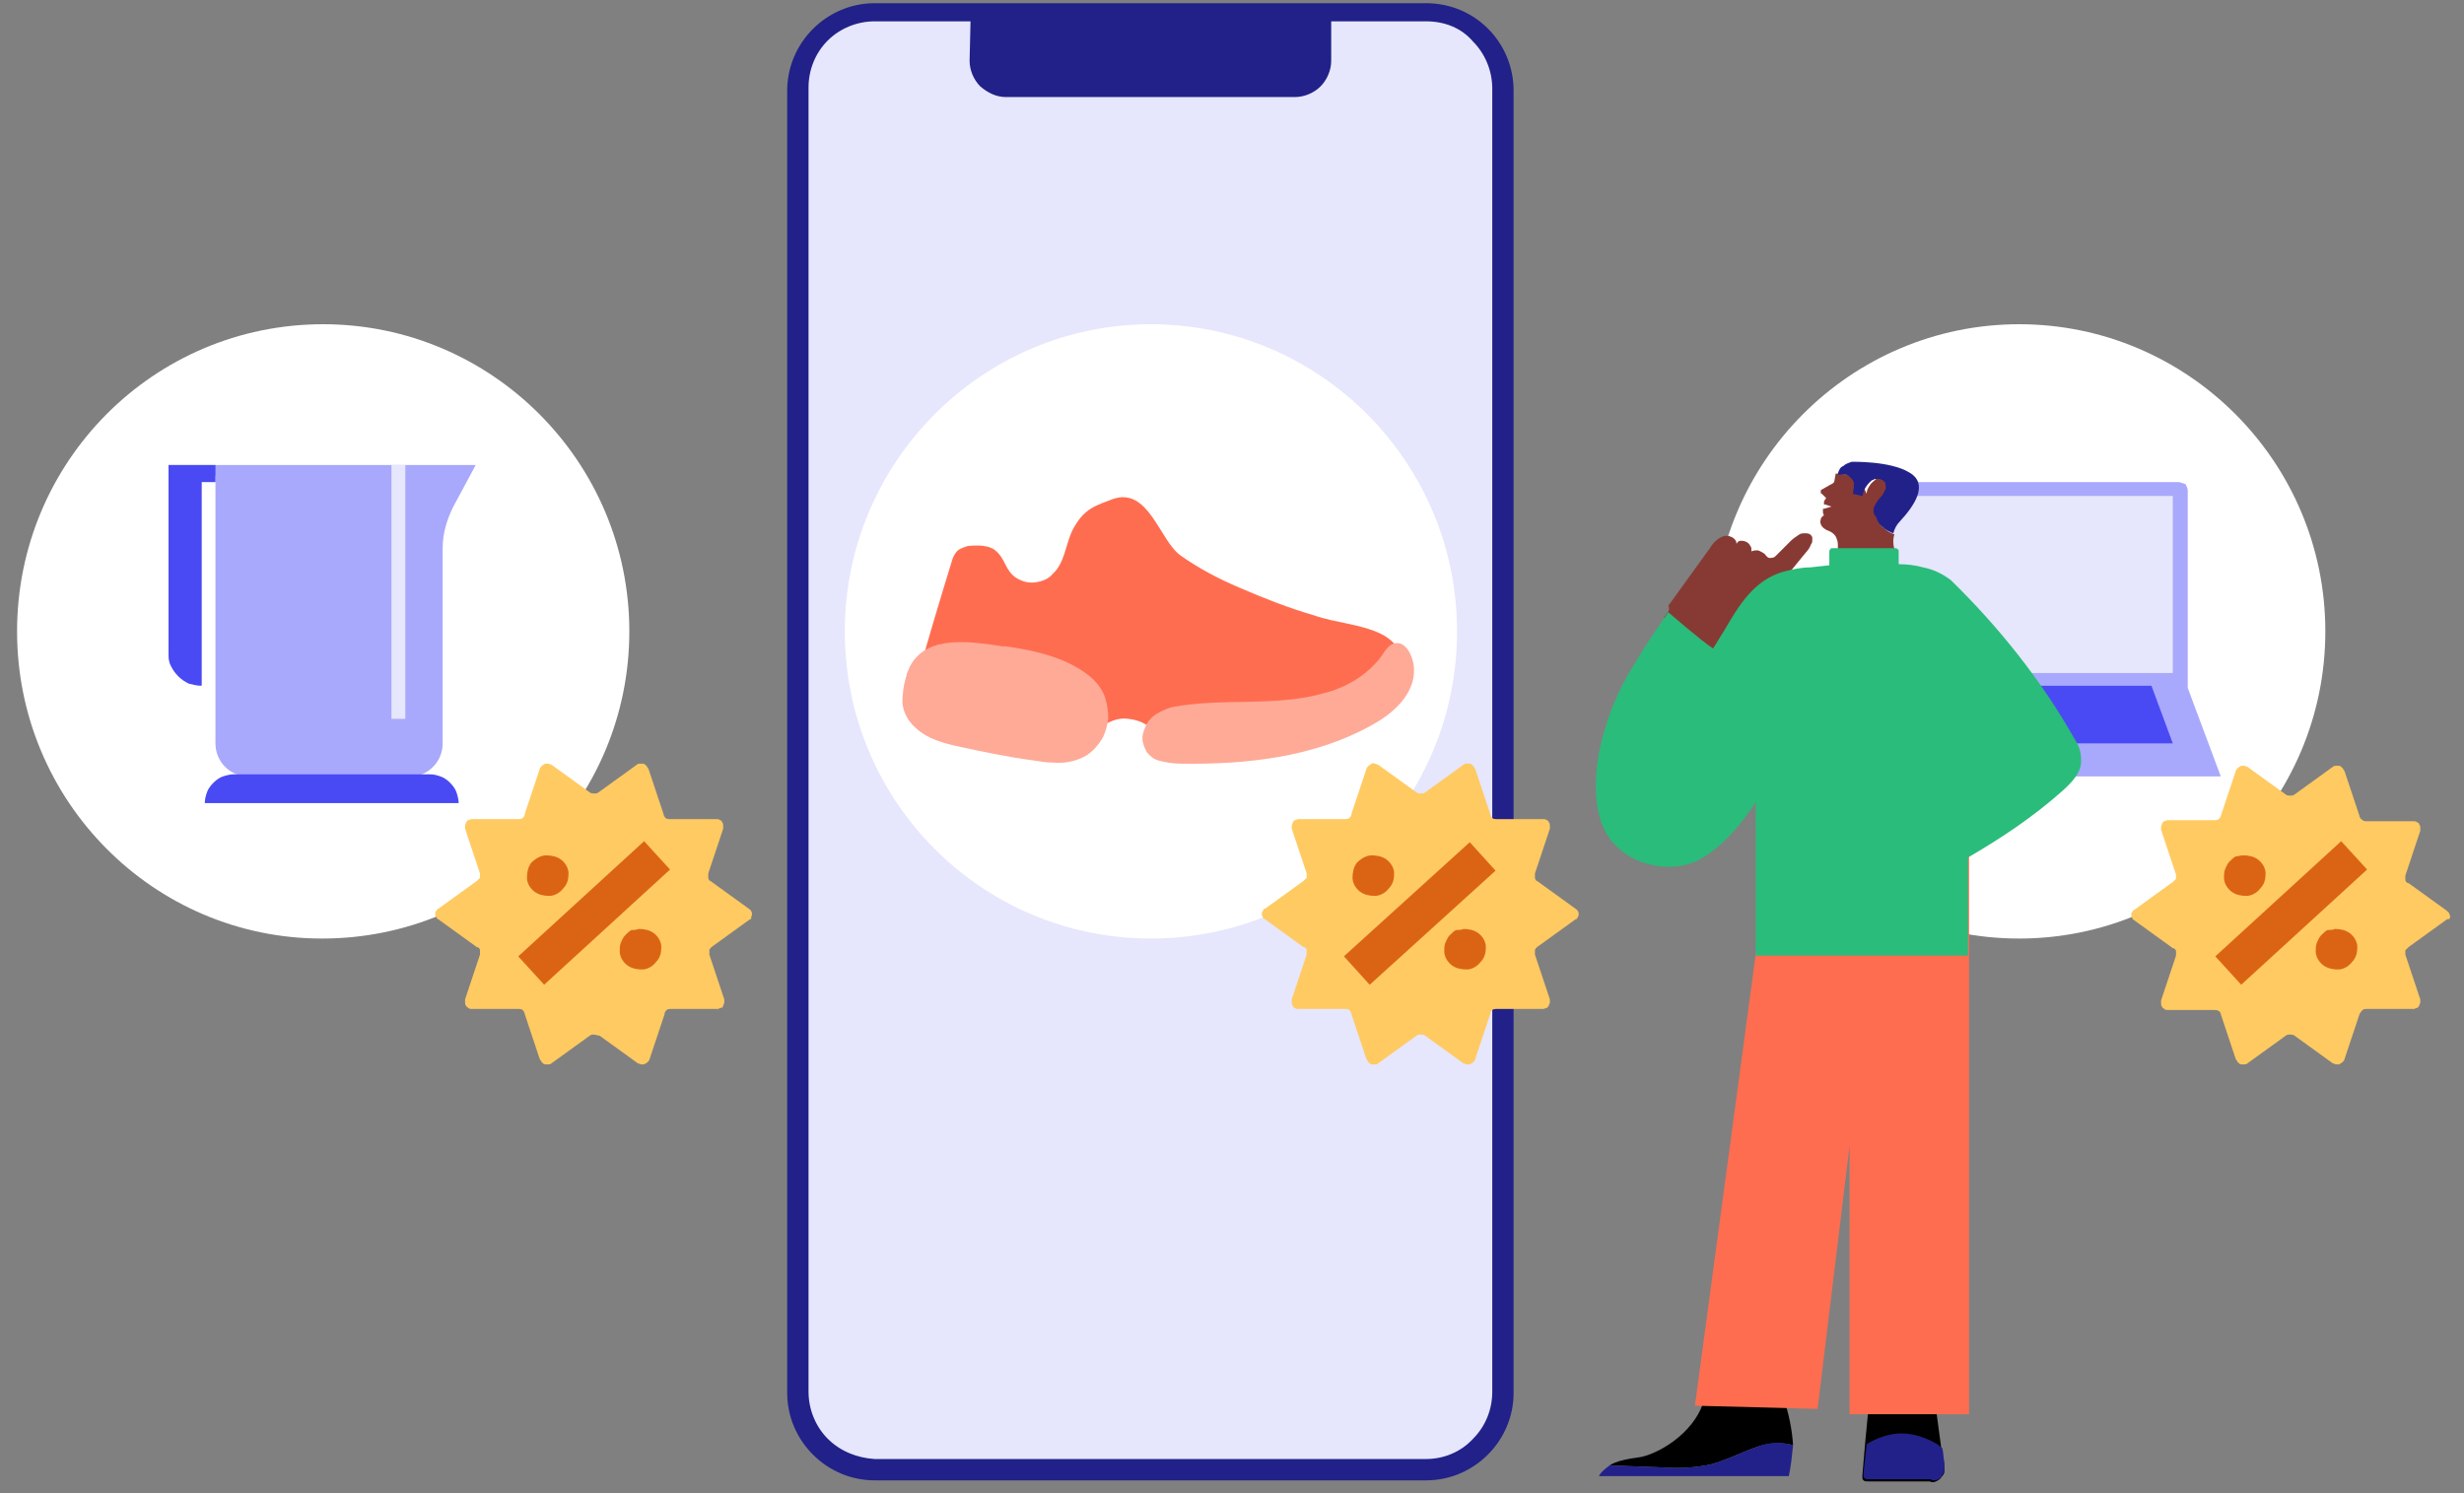 <?xml version="1.0" encoding="utf-8"?>
<!-- Generator: Adobe Illustrator 25.2.3, SVG Export Plug-In . SVG Version: 6.00 Build 0)  -->
<svg version="1.1" id="Layer_1" xmlns="http://www.w3.org/2000/svg" xmlns:xlink="http://www.w3.org/1999/xlink" x="0px" y="0px"
	 width="231px" height="140px" viewBox="0 0 231 140" style="enable-background:new 0 0 231 140;" xml:space="preserve">
<rect x="0" y="0" width="231" height="140" fill="#808080" stroke="none"/>
<style type="text/css">
	.st0{fill:#FFFFFF;}
	.st1{fill:#A8A9FC;}
	.st2{fill:#E6E6FC;}
	.st3{fill:#4A4AF4;}
	.st4{fill:#FFCA61;}
	.st5{fill:none;stroke:#DB6414;stroke-width:3.6;stroke-miterlimit:10;}
	.st6{fill:#DB6414;}
	.st7{fill:#212189;}
	.st8{fill:#FF6D50;}
	.st9{fill:#FEAA97;}
	.st10{fill:#873A33;}
	.st11{fill:#2ABC7A;}
</style>
<path class="st0" d="M218,59.2c0-15.9-12.9-28.8-28.7-28.8s-28.7,12.9-28.7,28.8S173.5,88,189.3,88S218,75.1,218,59.2z"/>
<path class="st1" d="M204.2,45.2h-27.8c-0.2,0-0.4,0.1-0.6,0.3c-0.2,0.2-0.2,0.4-0.2,0.6v18.5h29.5V46c0-0.2-0.1-0.4-0.2-0.6
	C204.6,45.3,204.4,45.2,204.2,45.2L204.2,45.2z"/>
<path class="st2" d="M203.7,63.2V46.5h-26.8v16.6H203.7z"/>
<path class="st1" d="M205.1,64.5h-29.5l3.1,8.3h29.5L205.1,64.5z"/>
<path class="st3" d="M180.9,69.7l-2-5.4h22.8l2,5.4H180.9z"/>
<path class="st4" d="M229.4,86.2l-3.6,2.6c-0.1,0.1-0.2,0.2-0.3,0.3c0,0.1,0,0.3,0,0.4l1.4,4.2c0,0.1,0,0.2,0,0.3s-0.1,0.2-0.1,0.3
	c-0.1,0.1-0.1,0.2-0.2,0.2c-0.1,0-0.2,0.1-0.3,0.1h-4.4c-0.1,0-0.3,0-0.4,0.1s-0.2,0.2-0.3,0.4l-1.4,4.2c0,0.1-0.1,0.2-0.2,0.3
	c-0.1,0.1-0.2,0.1-0.3,0.2c-0.1,0-0.2,0-0.3,0c-0.1,0-0.2-0.1-0.3-0.1l-3.6-2.6c-0.1-0.1-0.3-0.1-0.4-0.1s-0.3,0-0.4,0.1l-3.6,2.6
	c-0.1,0.1-0.2,0.1-0.3,0.1c-0.1,0-0.2,0-0.3,0c-0.1,0-0.2-0.1-0.3-0.2c-0.1-0.1-0.1-0.2-0.2-0.3l-1.4-4.2c0-0.1-0.1-0.3-0.2-0.3
	c-0.1-0.1-0.3-0.1-0.4-0.1h-4.4c-0.1,0-0.2,0-0.3-0.1s-0.2-0.1-0.2-0.2c-0.1-0.1-0.1-0.2-0.1-0.3c0-0.1,0-0.2,0-0.3l1.4-4.2
	c0-0.1,0-0.3,0-0.4c0-0.1-0.1-0.3-0.3-0.3l-3.6-2.6c-0.1-0.1-0.2-0.1-0.2-0.2c0-0.1-0.1-0.2-0.1-0.3s0-0.2,0.1-0.3
	c0.1-0.1,0.1-0.2,0.2-0.2l3.6-2.6c0.1-0.1,0.2-0.2,0.3-0.3c0-0.1,0-0.3,0-0.4l-1.4-4.2c0-0.1,0-0.2,0-0.3c0-0.1,0.1-0.2,0.1-0.3
	c0.1-0.1,0.1-0.2,0.2-0.2c0.1,0,0.2-0.1,0.3-0.1h4.4c0.1,0,0.3,0,0.4-0.1c0.1-0.1,0.2-0.2,0.2-0.3l1.4-4.2c0-0.1,0.1-0.2,0.2-0.3
	s0.2-0.1,0.3-0.2c0.1,0,0.2,0,0.3,0c0.1,0,0.2,0.1,0.3,0.1l3.6,2.6c0.1,0.1,0.3,0.1,0.4,0.1c0.1,0,0.3,0,0.4-0.1l3.6-2.6
	c0.1-0.1,0.2-0.1,0.3-0.1c0.1,0,0.2,0,0.3,0c0.1,0,0.2,0.1,0.3,0.2c0.1,0.1,0.1,0.2,0.2,0.3l1.4,4.2c0,0.1,0.1,0.3,0.3,0.4
	c0.1,0.1,0.3,0.1,0.4,0.1h4.4c0.1,0,0.2,0,0.3,0.1c0.1,0,0.2,0.1,0.2,0.2c0.1,0.1,0.1,0.2,0.1,0.3c0,0.1,0,0.2,0,0.3l-1.4,4.2
	c0,0.1,0,0.3,0,0.4c0,0.1,0.1,0.3,0.3,0.3l3.6,2.6c0.1,0.1,0.2,0.2,0.2,0.2c0,0.1,0.1,0.2,0.1,0.3c0,0.1,0,0.2-0.1,0.3
	C229.6,86.1,229.5,86.2,229.4,86.2L229.4,86.2z"/>
<path class="st5" d="M208.9,91l11.8-10.8"/>
<path class="st6" d="M210.3,80.2c0.5,0,1,0.1,1.4,0.4c0.4,0.3,0.7,0.8,0.7,1.3c0,0.5-0.1,1-0.5,1.4c-0.3,0.4-0.8,0.7-1.3,0.7
	c-0.5,0-1-0.1-1.4-0.4c-0.4-0.3-0.7-0.8-0.7-1.3c0-0.3,0-0.5,0.1-0.8c0.1-0.2,0.2-0.5,0.4-0.7c0.2-0.2,0.4-0.4,0.6-0.5
	C209.8,80.3,210,80.2,210.3,80.2L210.3,80.2z"/>
<path class="st6" d="M218.9,87.1c0.5,0,1,0.1,1.4,0.4c0.4,0.3,0.7,0.8,0.7,1.3c0,0.5-0.1,1-0.5,1.4c-0.3,0.4-0.8,0.7-1.3,0.7
	c-0.5,0-1-0.1-1.4-0.4c-0.4-0.3-0.7-0.8-0.7-1.3c0-0.3,0-0.5,0.1-0.8c0.1-0.2,0.2-0.5,0.4-0.7c0.2-0.2,0.4-0.4,0.6-0.5
	C218.4,87.2,218.7,87.2,218.9,87.1L218.9,87.1z"/>
<path class="st0" d="M59,59.2c0-15.9-12.9-28.8-28.7-28.8c-15.9,0-28.7,12.9-28.7,28.8S14.4,88,30.2,88C46.1,88,59,75.1,59,59.2z"/>
<path class="st7" d="M133.7,0.3H82c-4.5,0-8.2,3.7-8.2,8.2v122.1c0,4.5,3.7,8.2,8.2,8.2h51.7c4.5,0,8.2-3.7,8.2-8.2V8.5
	C141.9,4,138.3,0.3,133.7,0.3z"/>
<path class="st2" d="M133.7,2H82c-1.7,0-3.3,0.7-4.4,1.8c-1.2,1.2-1.8,2.8-1.8,4.4v122.3c0,1.7,0.7,3.3,1.8,4.4
	c1.2,1.2,2.8,1.8,4.4,1.9h51.7c1.7,0,3.3-0.7,4.4-1.9c1.2-1.2,1.8-2.8,1.8-4.4V8.3c0-1.7-0.7-3.3-1.8-4.4C137,2.6,135.4,2,133.7,2
	L133.7,2z"/>
<path class="st0" d="M136.6,59.2c0-15.9-12.9-28.8-28.7-28.8S79.2,43.3,79.2,59.2S92,88,107.9,88S136.6,75.1,136.6,59.2z"/>
<path class="st8" d="M86.5,61.9c0-0.3,2-6.9,2.8-9.5c0.1-0.3,0.3-0.6,0.5-0.8c0.3-0.2,0.6-0.3,0.9-0.4c0.9-0.1,2-0.1,2.6,0.4
	c1,0.8,0.9,1.9,2,2.6c0.5,0.3,1.1,0.5,1.8,0.4c0.6-0.1,1.2-0.3,1.6-0.8c1.1-1,1.2-2.7,1.8-4c1.1-2.2,2.3-2.4,3.8-3
	c3.4-1.2,4.4,3.9,6.4,5.3c1.7,1.2,3.6,2.2,5.5,3c2.3,1,4.6,1.9,7,2.6c2,0.7,4.3,0.8,6.2,1.7c2,0.9,3.9,4.1,1.7,5.9
	c-1.6,1.4-4.3,3.4-8.4,3.7c-4.1,0.2-10.2,0-12.6,0c-2.4,0-1.9-1.3-4.3-1.6c-2.1-0.3-3.1,1.8-6.4,1.8c-3.3,0-7.4-0.1-10.6-0.8
	c-3.2-0.7-3.7-1.1-3.7-2.1C85.2,65.5,86.5,61.9,86.5,61.9z"/>
<path class="st9" d="M85,63.3l0-0.1c0.1-0.2,0.2-0.5,0.3-0.7c1.6-3.1,5.9-2.3,8.7-1.9l0.3,0c2.8,0.4,6,1.1,8.2,3.1
	c0.5,0.5,0.9,1.1,1.1,1.7c0.2,0.6,0.3,1.3,0.3,2c-0.1,0.7-0.3,1.4-0.6,1.9s-0.8,1.1-1.4,1.5c-1,0.6-2.1,0.8-3.2,0.7
	c-0.6,0-1.2-0.1-1.8-0.2c-2.3-0.3-4.7-0.8-7-1.3c-1.4-0.3-2.9-0.7-4-1.7c-0.7-0.6-1.2-1.4-1.3-2.4C84.6,65.1,84.7,64.2,85,63.3
	L85,63.3z"/>
<path class="st9" d="M108.5,66.9c-0.4,0.2-0.8,0.6-1,1c-0.2,0.4-0.4,0.9-0.4,1.3c0,0.5,0.2,0.9,0.4,1.3c0.3,0.4,0.7,0.7,1.1,0.8
	c0.7,0.2,1.4,0.3,2.1,0.3c6.1,0.1,12.4-0.6,17.7-3.5c1.9-1,3.7-2.5,4.1-4.5c0.1-0.6,0.1-1.2-0.1-1.8c-0.2-0.7-0.7-1.5-1.4-1.5
	c-0.9,0-1.2,0.9-1.7,1.5c-1.3,1.6-3.2,2.7-5.2,3.2c-4.6,1.3-9.5,0.4-14.2,1.3C109.5,66.4,109,66.6,108.5,66.9L108.5,66.9z"/>
<path class="st1" d="M16.3,43.6h28.3l-2.1,3.9c-0.6,1.2-1,2.5-1,3.9v18.3c0,0.8-0.3,1.6-0.9,2.2c-0.6,0.6-1.3,0.9-2.2,0.9H23.3
	c-0.8,0-1.6-0.3-2.2-0.9c-0.6-0.6-0.9-1.4-0.9-2.2V44.6h-1.3v19.6c-0.4,0-0.8-0.1-1.2-0.2c-0.4-0.2-0.7-0.4-1-0.7
	c-0.3-0.3-0.5-0.6-0.7-1c-0.2-0.4-0.2-0.8-0.2-1.2V43.6H16.3z"/>
<path class="st2" d="M36.8,67.4H38V43.6h-1.3V67.4z"/>
<path class="st3" d="M43,75.3H19.2c0-0.4,0.1-0.7,0.2-1c0.1-0.3,0.3-0.6,0.6-0.9c0.3-0.3,0.6-0.5,0.9-0.6c0.3-0.1,0.7-0.2,1-0.2
	h18.4c0.4,0,0.7,0.1,1,0.2c0.3,0.1,0.6,0.3,0.9,0.6s0.5,0.6,0.6,0.9C42.9,74.6,43,75,43,75.3L43,75.3z"/>
<path class="st3" d="M18.9,43.6h1.3v1.6h-1.3v19.1c-0.4,0-0.8-0.1-1.2-0.2c-0.4-0.2-0.7-0.4-1-0.7c-0.3-0.3-0.5-0.6-0.7-1
	c-0.2-0.4-0.2-0.8-0.2-1.2V43.6H18.9z"/>
<path class="st4" d="M70.3,86.2l-3.6,2.6c-0.1,0.1-0.2,0.2-0.2,0.3c0,0.1,0,0.3,0,0.4l1.4,4.2c0,0.1,0,0.2,0,0.3
	c0,0.1-0.1,0.2-0.1,0.3s-0.1,0.2-0.2,0.2c-0.1,0-0.2,0.1-0.3,0.1h-4.4c-0.1,0-0.3,0-0.4,0.1c-0.1,0.1-0.2,0.2-0.2,0.4l-1.4,4.2
	c0,0.1-0.1,0.2-0.2,0.3c-0.1,0.1-0.2,0.1-0.3,0.2c-0.1,0-0.2,0-0.3,0c-0.1,0-0.2-0.1-0.3-0.1l-3.6-2.6C56,97.1,55.8,97,55.7,97
	c-0.1,0-0.3,0-0.4,0.1l-3.6,2.6c-0.1,0.1-0.2,0.1-0.3,0.1c-0.1,0-0.2,0-0.3,0c-0.1,0-0.2-0.1-0.3-0.2c-0.1-0.1-0.1-0.2-0.2-0.3
	l-1.4-4.2c0-0.1-0.1-0.3-0.2-0.4c-0.1-0.1-0.3-0.1-0.4-0.1h-4.4c-0.1,0-0.2,0-0.3-0.1s-0.2-0.1-0.2-0.2c-0.1-0.1-0.1-0.2-0.1-0.3
	c0-0.1,0-0.2,0-0.3l1.4-4.2c0-0.1,0-0.3,0-0.4c0-0.1-0.1-0.3-0.3-0.3l-3.6-2.6C41,86.2,41,86.1,40.9,86s-0.1-0.2-0.1-0.3
	s0-0.2,0.1-0.3s0.1-0.2,0.2-0.2l3.6-2.6c0.1-0.1,0.2-0.2,0.3-0.3c0-0.1,0-0.3,0-0.4l-1.4-4.2c0-0.1,0-0.2,0-0.3
	c0-0.1,0.1-0.2,0.1-0.3c0.1-0.1,0.1-0.2,0.2-0.2c0.1,0,0.2-0.1,0.3-0.1h4.4c0.1,0,0.3,0,0.4-0.1c0.1-0.1,0.2-0.2,0.2-0.4l1.4-4.2
	c0-0.1,0.1-0.2,0.2-0.3c0.1-0.1,0.2-0.1,0.3-0.2c0.1,0,0.2,0,0.3,0c0.1,0,0.2,0.1,0.3,0.1l3.6,2.6c0.1,0.1,0.3,0.1,0.4,0.1
	s0.3,0,0.4-0.1l3.6-2.6c0.1-0.1,0.2-0.1,0.3-0.1c0.1,0,0.2,0,0.3,0c0.1,0,0.2,0.1,0.3,0.2c0.1,0.1,0.1,0.2,0.2,0.3l1.4,4.2
	c0,0.1,0.1,0.3,0.2,0.4c0.1,0.1,0.3,0.1,0.4,0.1h4.4c0.1,0,0.2,0,0.3,0.1c0.1,0,0.2,0.1,0.2,0.2c0.1,0.1,0.1,0.2,0.1,0.3
	c0,0.1,0,0.2,0,0.3l-1.4,4.2c0,0.1,0,0.3,0,0.4c0,0.1,0.1,0.3,0.2,0.3l3.6,2.6c0.1,0.1,0.2,0.1,0.2,0.2c0.1,0.1,0.1,0.2,0.1,0.3
	c0,0.1,0,0.2-0.1,0.3C70.5,86.1,70.4,86.2,70.3,86.2L70.3,86.2z"/>
<path class="st5" d="M49.8,91l11.8-10.8"/>
<path class="st6" d="M51.2,80.2c0.5,0,1,0.1,1.4,0.4c0.4,0.3,0.7,0.8,0.7,1.3c0,0.5-0.1,1-0.5,1.4c-0.3,0.4-0.8,0.7-1.3,0.7
	c-0.5,0-1-0.1-1.4-0.4c-0.4-0.3-0.7-0.8-0.7-1.3c0-0.5,0.1-1,0.4-1.4C50.2,80.5,50.7,80.2,51.2,80.2L51.2,80.2z"/>
<path class="st6" d="M59.9,87.1c0.5,0,1,0.1,1.4,0.4c0.4,0.3,0.7,0.8,0.7,1.3c0,0.5-0.1,1-0.5,1.4c-0.3,0.4-0.8,0.7-1.3,0.7
	c-0.5,0-1-0.1-1.4-0.4c-0.4-0.3-0.7-0.8-0.7-1.3c0-0.3,0-0.5,0.1-0.8c0.1-0.2,0.2-0.5,0.4-0.7c0.2-0.2,0.4-0.4,0.6-0.5
	C59.4,87.2,59.6,87.2,59.9,87.1L59.9,87.1z"/>
<path class="st4" d="M147.7,86.2l-3.6,2.6c-0.1,0.1-0.2,0.2-0.2,0.3c0,0.1,0,0.3,0,0.4l1.4,4.2c0,0.1,0,0.2,0,0.3
	c0,0.1-0.1,0.2-0.1,0.3c-0.1,0.1-0.1,0.2-0.2,0.2c-0.1,0-0.2,0.1-0.3,0.1h-4.4c-0.1,0-0.3,0-0.4,0.1c-0.1,0.1-0.2,0.2-0.2,0.4
	l-1.4,4.2c0,0.1-0.1,0.2-0.2,0.3c-0.1,0.1-0.2,0.1-0.3,0.2c-0.1,0-0.2,0-0.3,0c-0.1,0-0.2-0.1-0.3-0.1l-3.6-2.6
	c-0.1-0.1-0.3-0.1-0.4-0.1s-0.3,0-0.4,0.1l-3.6,2.6c-0.1,0.1-0.2,0.1-0.3,0.1c-0.1,0-0.2,0-0.3,0c-0.1,0-0.2-0.1-0.3-0.2
	c-0.1-0.1-0.1-0.2-0.2-0.3l-1.4-4.2c0-0.1-0.1-0.3-0.2-0.4c-0.1-0.1-0.3-0.1-0.4-0.1h-4.4c-0.1,0-0.2,0-0.3-0.1
	c-0.1,0-0.2-0.1-0.2-0.2c-0.1-0.1-0.1-0.2-0.1-0.3c0-0.1,0-0.2,0-0.3l1.4-4.2c0-0.1,0-0.3,0-0.4c0-0.1-0.1-0.3-0.3-0.3l-3.6-2.6
	c-0.1-0.1-0.2-0.1-0.2-0.2c-0.1-0.1-0.1-0.2-0.1-0.3c0-0.1,0-0.2,0.1-0.3c0-0.1,0.1-0.2,0.2-0.2l3.6-2.6c0.1-0.1,0.2-0.2,0.3-0.3
	c0-0.1,0-0.3,0-0.4l-1.4-4.2c0-0.1,0-0.2,0-0.3c0-0.1,0.1-0.2,0.1-0.3c0.1-0.1,0.1-0.2,0.2-0.2c0.1,0,0.2-0.1,0.3-0.1h4.4
	c0.1,0,0.3,0,0.4-0.1c0.1-0.1,0.2-0.2,0.2-0.4l1.4-4.2c0-0.1,0.1-0.2,0.2-0.3c0.1-0.1,0.2-0.1,0.3-0.2s0.2,0,0.3,0
	c0.1,0,0.2,0.1,0.3,0.1l3.6,2.6c0.1,0.1,0.3,0.1,0.4,0.1c0.1,0,0.3,0,0.4-0.1l3.6-2.6c0.1-0.1,0.2-0.1,0.3-0.1c0.1,0,0.2,0,0.3,0
	c0.1,0,0.2,0.1,0.3,0.2c0.1,0.1,0.1,0.2,0.2,0.3l1.4,4.2c0,0.1,0.1,0.3,0.2,0.4c0.1,0.1,0.3,0.1,0.4,0.1h4.4c0.1,0,0.2,0,0.3,0.1
	c0.1,0,0.2,0.1,0.2,0.2c0.1,0.1,0.1,0.2,0.1,0.3c0,0.1,0,0.2,0,0.3l-1.4,4.2c0,0.1,0,0.3,0,0.4c0,0.1,0.1,0.3,0.2,0.3l3.6,2.6
	c0.1,0.1,0.2,0.1,0.2,0.2c0.1,0.1,0.1,0.2,0.1,0.3c0,0.1,0,0.2-0.1,0.3C147.9,86.1,147.8,86.2,147.7,86.2L147.7,86.2z"/>
<path class="st5" d="M127.2,91L139,80.3"/>
<path class="st6" d="M128.6,80.2c0.5,0,1,0.1,1.4,0.4s0.7,0.8,0.7,1.3c0,0.5-0.1,1-0.5,1.4c-0.3,0.4-0.8,0.7-1.3,0.7
	c-0.5,0-1-0.1-1.4-0.4c-0.4-0.3-0.7-0.8-0.7-1.3c0-0.5,0.1-1,0.4-1.4C127.6,80.5,128.1,80.2,128.6,80.2L128.6,80.2z"/>
<path class="st6" d="M137.2,87.1c0.5,0,1,0.1,1.4,0.4c0.4,0.3,0.7,0.8,0.7,1.3c0,0.5-0.1,1-0.5,1.4c-0.3,0.4-0.8,0.7-1.3,0.7
	c-0.5,0-1-0.1-1.4-0.4c-0.4-0.3-0.7-0.8-0.7-1.3c0-0.3,0-0.5,0.1-0.8c0.1-0.2,0.2-0.5,0.4-0.7c0.2-0.2,0.4-0.4,0.6-0.5
	C136.7,87.2,137,87.2,137.2,87.1L137.2,87.1z"/>
<path class="st7" d="M91,1.4h33.8v4.3c0,0.9-0.4,1.8-1,2.4c-0.6,0.6-1.5,1-2.4,1H94.3c-0.9,0-1.7-0.4-2.4-1c-0.6-0.6-1-1.5-1-2.4
	L91,1.4L91,1.4z"/>
<path class="st10" d="M156,57.9l0.2,0.2c1.6,1.7,3.6,2.9,5.8,3.7l0.2-0.5c0.3-0.8,0.7-1.5,1.2-2.1c2-2.5,3.9-5,5.9-7.4
	c0.2-0.2,0.4-0.5,0.5-0.8c0.1-0.1,0.1-0.2,0.1-0.3c0-0.1,0-0.2,0-0.3c0-0.1-0.1-0.2-0.2-0.3c-0.2-0.1-0.3-0.1-0.5-0.1
	s-0.3,0-0.5,0.1c-0.3,0.2-0.6,0.4-0.8,0.6c-0.5,0.5-0.9,0.9-1.4,1.4c-0.1,0.1-0.2,0.2-0.4,0.2c-0.4,0.1-0.5-0.2-0.7-0.4
	c-0.2-0.1-0.3-0.2-0.6-0.3c-0.2,0-0.4,0-0.6,0.1c0-0.2,0-0.4-0.1-0.5c-0.1-0.2-0.2-0.3-0.4-0.4c-0.2-0.1-0.4-0.1-0.5-0.1
	c-0.2,0-0.3,0.1-0.4,0.3c0-0.6-0.8-0.9-1.3-0.7c-0.5,0.2-0.9,0.6-1.2,1.1l-3.9,5.4C156.6,57.1,156.4,57.4,156,57.9z"/>
<path class="st10" d="M173.1,44.5l-1-0.1c-0.2,0.9,0,0.8-0.6,1.1l-0.7,0.4c0,0-0.1,0-0.1,0.1c0,0,0,0.1,0,0.1c0,0,0,0.1,0,0.1
	c0,0,0,0.1,0.1,0.1l0.4,0.4L171,47c0,0,0,0,0,0.1c0,0,0,0,0,0.1c0,0,0,0,0,0.1c0,0,0,0,0.1,0l0.6,0.2l-0.7,0.2c-0.1,0-0.1,0-0.1,0.1
	c0,0,0,0.1,0,0.2c0,0.2,0.1,0.3,0.1,0.3c-0.1,0.1-0.3,0.2-0.3,0.4c-0.1,0.2-0.1,0.8,0.8,1.1c0.2,0.1,0.4,0.2,0.6,0.5
	c0.1,0.2,0.2,0.5,0.2,0.7l0,0.7l5.5,0.3c-0.3-0.6-0.4-1.3-0.2-1.9c-0.3-0.1-0.7-0.3-1-0.6c-0.3-0.2-0.5-0.5-0.6-0.9
	c-0.1-0.3-0.1-0.7,0-1.1c0.2-0.4,0.5-0.8,0.8-1.1c0.3-0.4,0.5-1,0.1-1.4c-0.1-0.1-0.3-0.2-0.5-0.2c-0.2,0-0.4,0-0.5,0.1
	c-0.2,0.2-0.5,0.4-0.6,0.6c-0.2,0.3-0.3,0.5-0.3,0.8l-0.5-1.1c-0.1-0.2-0.2-0.4-0.4-0.5C173.5,44.6,173.3,44.5,173.1,44.5
	L173.1,44.5z"/>
<path class="st7" d="M175.7,47.5c0.2-0.4,0.5-0.8,0.8-1.1c0.1-0.2,0.2-0.4,0.3-0.6c0-0.2,0-0.4-0.1-0.6c-0.1-0.1-0.2-0.2-0.3-0.2
	c-0.1-0.1-0.2-0.1-0.4-0.1c-0.1,0-0.3,0-0.4,0.1c-0.1,0-0.2,0.1-0.3,0.2c-0.4,0.4-0.6,0.8-0.7,1.3l-0.9-0.2l0.1-0.6
	c0-0.1,0-0.3,0-0.4c0-0.1-0.1-0.3-0.2-0.4c-0.1-0.1-0.2-0.2-0.3-0.3c-0.1-0.1-0.3-0.1-0.4-0.1l-0.6,0c0,0,0-0.1,0-0.1
	c0.1-0.3,0.2-0.6,0.5-0.7c0.2-0.2,0.5-0.3,0.8-0.4c0,0,3.6-0.1,5.4,1c1.9,1.1,0.4,3.2-0.9,4.6c-0.3,0.3-0.5,0.7-0.6,1.1
	c-0.3-0.1-0.7-0.3-1-0.6c-0.3-0.2-0.5-0.5-0.6-0.9C175.6,48.2,175.6,47.8,175.7,47.5L175.7,47.5z"/>
<path d="M180.7,126.2l1.5,11.1c0.1,0.2,0.1,0.4,0.1,0.6c0,0.2-0.1,0.4-0.3,0.6c-0.1,0.2-0.3,0.3-0.5,0.4c-0.2,0.1-0.4,0.1-0.6,0
	h-5.8c-0.1,0-0.3,0-0.4-0.1c-0.1-0.1-0.1-0.2-0.1-0.2c0-0.1,0-0.2,0-0.3c0.3-3.8,0.8-8.6,1.2-12.4L180.7,126.2z"/>
<path d="M168.1,135.5c-1.1-0.3-2.2-0.2-3.2,0.1c-1.5,0.5-3,1.3-4.5,1.7c-1.4,0.3-2.8,0.4-4.2,0.3l-5.3-0.2c0.3-0.2,0.6-0.3,0.9-0.4
	c0.7-0.2,1.4-0.3,2.1-0.4c2.1-0.5,5.2-2.6,5.9-5.5h7.4C167.7,132.5,168,134,168.1,135.5L168.1,135.5z"/>
<path class="st7" d="M167.7,138.4h-17.8c0.2-0.4,0.6-0.7,1-1l5.3,0.2c1.4,0.1,2.8,0,4.2-0.3c1.5-0.4,3-1.2,4.5-1.7
	c1-0.4,2.1-0.4,3.2-0.1C168,136.5,167.9,137.5,167.7,138.4L167.7,138.4z"/>
<path class="st8" d="M166.4,76.1l-7.5,55.7l11.5,0.3l3-24.7v25.2h11.2V77.3L166.4,76.1z"/>
<path class="st11" d="M194.5,69.3c-3.1-5.5-7.1-10.5-11.6-14.9l0,0c-0.8-0.6-1.6-1-2.6-1.2c-0.7-0.2-1.5-0.3-2.3-0.3v-1.2
	c0-0.1,0-0.2-0.1-0.2c-0.1-0.1-0.1-0.1-0.2-0.1h-5.9c-0.1,0-0.2,0-0.2,0.1c-0.1,0.1-0.1,0.1-0.1,0.2V53l-1.8,0.2
	c-0.9,0-1.7,0.2-2.5,0.4c-2.8,0.8-4.2,3.2-5.6,5.6c-0.4,0.6-0.6,1-1,1.6c-1.1-0.7-4.2-3.4-4.2-3.4s-2.3,3.3-3.2,4.9
	c-1.6,2.5-2.7,5.3-3.3,8.3c-0.5,2.8-0.6,6.7,1.7,8.8c1,1,2.4,1.6,3.8,1.8c1.4,0.2,2.9,0,4.1-0.7c1.9-1.1,3.7-3.1,5.1-5.3v14.4h19.9
	v-9.2c3.1-1.8,6.1-3.8,8.8-6.2c0.9-0.8,1.9-1.8,1.8-3C195.1,70.5,194.9,69.9,194.5,69.3L194.5,69.3z"/>
<path class="st7" d="M182,138.5c0.1-0.2,0.2-0.4,0.3-0.6c0-0.2,0-0.5,0-0.7c-0.1-0.5-0.1-0.9-0.2-1.4c-0.2-0.1-0.3-0.3-0.5-0.4
	c-1-0.6-2.2-1-3.3-1c-1.2,0-2.3,0.4-3.3,1c-0.1,0.9-0.2,1.8-0.3,2.7c0,0.1,0,0.2,0,0.3c0,0.1,0.1,0.2,0.1,0.2
	c0.1,0.1,0.3,0.1,0.4,0.1h5.8C181.3,138.9,181.7,138.8,182,138.5L182,138.5z"/>
</svg>
